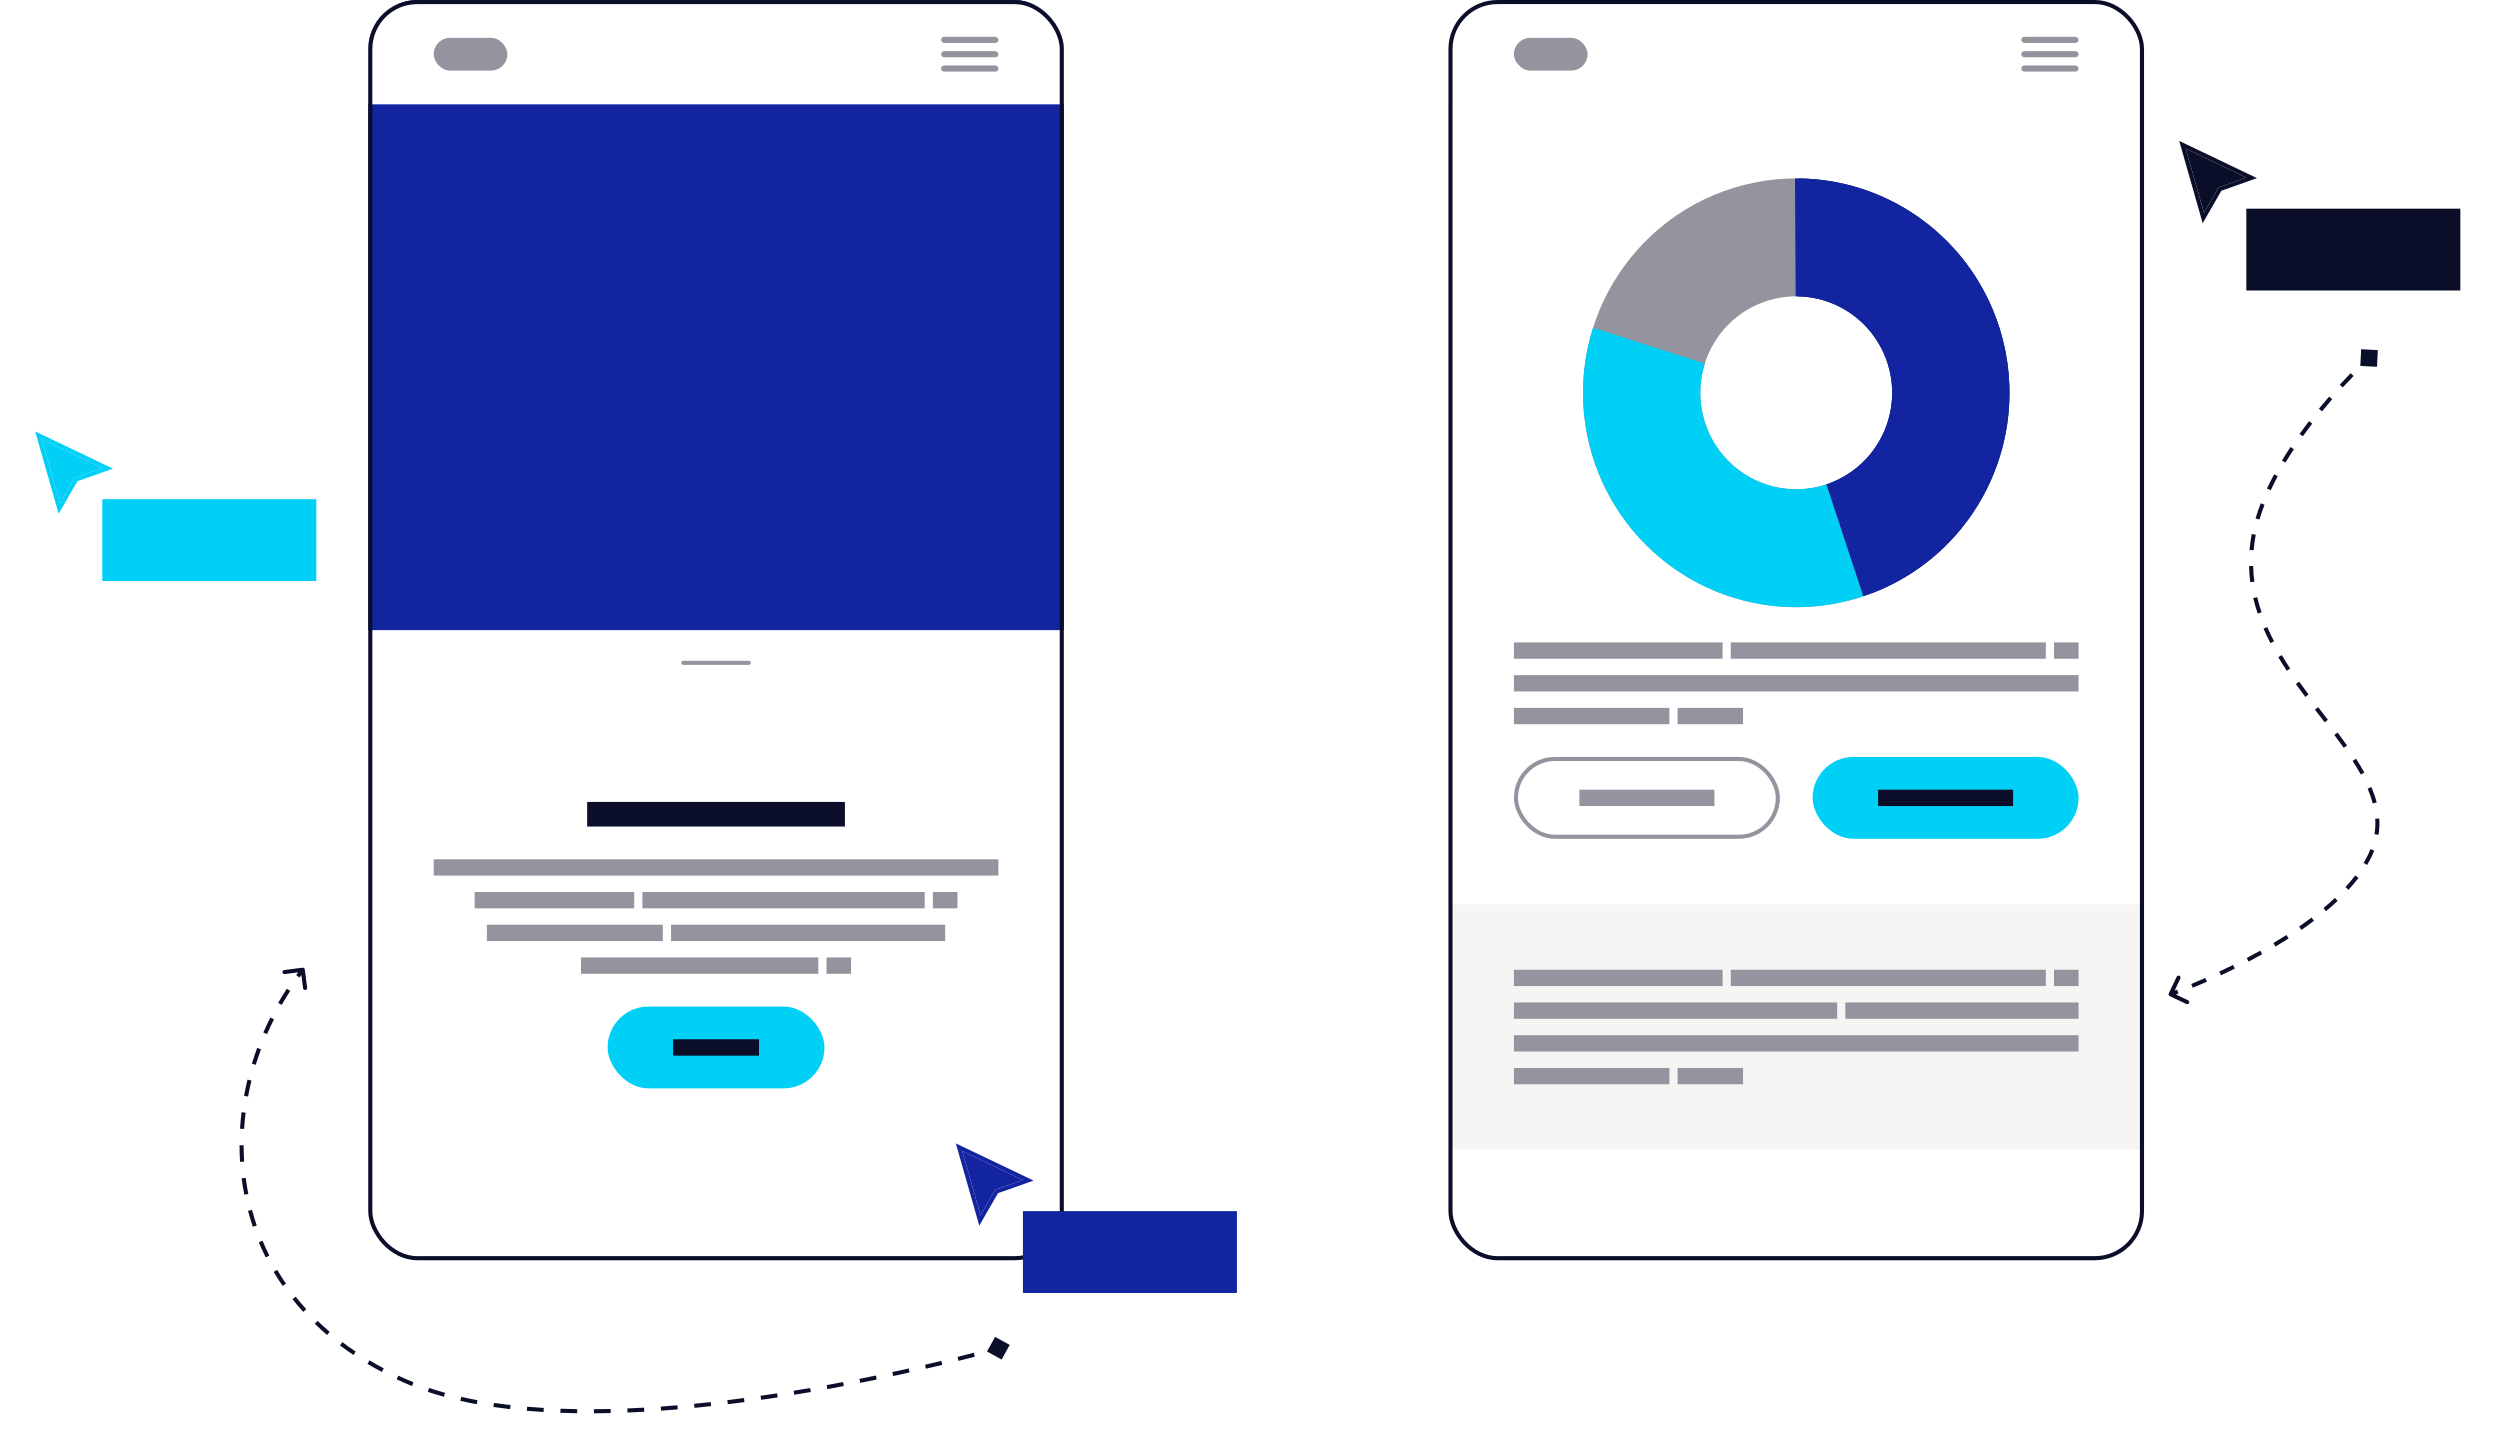 <svg width="611" height="350" viewBox="0 0 611 350" fill="none" xmlns="http://www.w3.org/2000/svg">
<g clip-path="url(#clip0_7826_335172)">
<g clip-path="url(#clip1_7826_335172)">
<rect width="170" height="308" transform="translate(90)" fill="white"/>
<rect width="170" height="154" transform="translate(90)" fill="#1324A0"/>
<path d="M167 162H183" stroke="#93949E" stroke-linecap="round"/>
<rect x="143.5" y="196" width="63" height="6" fill="#0B0E29"/>
<rect x="106" y="210" width="138" height="4" fill="#93949E"/>
<rect x="116" y="218" width="39" height="4" fill="#93949E"/>
<rect x="157" y="218" width="69" height="4" fill="#93949E"/>
<rect x="228" y="218" width="6" height="4" fill="#93949E"/>
<rect x="119" y="226" width="43" height="4" fill="#93949E"/>
<rect x="164" y="226" width="67" height="4" fill="#93949E"/>
<rect x="142" y="234" width="58" height="4" fill="#93949E"/>
<rect x="202" y="234" width="6" height="4" fill="#93949E"/>
<rect x="148.5" y="246" width="53" height="20" rx="10" fill="#00D0F6"/>
<rect x="164.5" y="254" width="21" height="4" fill="#0B0E29"/>
</g>
<rect width="170" height="24.5" transform="translate(90 1)" fill="white"/>
<rect x="106" y="9.25" width="18" height="8" rx="4" fill="#93949E"/>
<rect x="230" y="9" width="14" height="1.5" rx="0.75" fill="#93949E"/>
<rect x="230" y="12.5" width="14" height="1.5" rx="0.75" fill="#93949E"/>
<rect x="230" y="16" width="14" height="1.5" rx="0.75" fill="#93949E"/>
</g>
<rect x="90.5" y="0.5" width="169" height="307" rx="11.5" stroke="#0B0E29"/>
<g clip-path="url(#clip2_7826_335172)">
<rect x="354" width="170" height="308" rx="12" fill="#F6F5F4"/>
<rect x="354" width="170" height="308" rx="1" fill="white"/>
<path d="M489.507 83.099C496.594 111.142 479.727 139.651 451.833 146.776C423.939 153.902 395.581 136.944 388.494 108.901C381.406 80.858 398.274 52.349 426.168 45.224C454.062 38.099 482.419 55.056 489.507 83.099ZM416.272 101.806C419.462 114.425 432.223 122.056 444.775 118.849C457.327 115.643 464.917 102.814 461.728 90.195C458.539 77.575 445.778 69.945 433.226 73.151C420.673 76.357 413.083 89.186 416.272 101.806Z" fill="#93949E"/>
<path d="M455.401 145.727C446.279 148.768 436.498 149.214 427.14 147.015C417.782 144.816 409.21 140.058 402.374 133.267C395.538 126.476 390.702 117.917 388.403 108.536C386.103 99.155 386.429 89.317 389.344 80.111L416.655 88.85C415.343 92.993 415.197 97.42 416.231 101.641C417.266 105.863 419.442 109.714 422.518 112.77C425.595 115.826 429.452 117.967 433.663 118.957C437.874 119.946 442.276 119.746 446.381 118.377L455.401 145.727Z" fill="#00D0F6"/>
<path d="M439.677 43.615C451.794 43.773 463.478 48.172 472.718 56.055C481.958 63.938 488.176 74.812 490.303 86.806C492.429 98.8 490.332 111.164 484.371 121.771C478.41 132.378 468.958 140.565 457.641 144.923L447.389 118.016C452.481 116.054 456.734 112.37 459.417 107.597C462.099 102.824 463.043 97.26 462.086 91.863C461.129 86.465 458.331 81.572 454.173 78.025C450.015 74.478 444.758 72.498 439.305 72.427L439.677 43.615Z" fill="#1324A0"/>
<path d="M438.695 43.611C451.103 43.538 463.129 47.919 472.611 55.964C482.093 64.01 488.408 75.193 490.421 87.502C492.434 99.811 490.012 112.438 483.591 123.112C477.17 133.786 467.171 141.806 455.393 145.73L446.377 118.379C451.677 116.613 456.177 113.004 459.066 108.2C461.955 103.397 463.045 97.715 462.14 92.176C461.234 86.637 458.392 81.605 454.125 77.984C449.858 74.364 444.446 72.392 438.863 72.425L438.695 43.611Z" fill="#1324A0"/>
<rect x="370" y="157" width="51" height="4" fill="#93949E"/>
<rect x="423" y="157" width="77" height="4" fill="#93949E"/>
<rect x="502" y="157" width="6" height="4" fill="#93949E"/>
<rect x="370" y="165" width="138" height="4" fill="#93949E"/>
<rect x="370" y="173" width="38" height="4" fill="#93949E"/>
<rect x="410" y="173" width="16" height="4" fill="#93949E"/>
<rect x="386" y="193" width="33" height="4" fill="#93949E"/>
<rect x="370.5" y="185.5" width="64" height="19" rx="9.5" stroke="#93949E"/>
<rect x="443" y="185" width="65" height="20" rx="10" fill="#00D0F6"/>
<rect x="459" y="193" width="33" height="4" fill="#0B0E29"/>
<rect width="170" height="60" transform="translate(354 221)" fill="#F6F5F4"/>
<rect x="370" y="237" width="51" height="4" fill="#93949E"/>
<rect x="423" y="237" width="77" height="4" fill="#93949E"/>
<rect x="502" y="237" width="6" height="4" fill="#93949E"/>
<rect x="370" y="245" width="79" height="4" fill="#93949E"/>
<rect x="451" y="245" width="57" height="4" fill="#93949E"/>
<rect x="370" y="253" width="138" height="4" fill="#93949E"/>
<rect x="370" y="261" width="38" height="4" fill="#93949E"/>
<rect x="410" y="261" width="16" height="4" fill="#93949E"/>
<rect width="170" height="24.5" transform="translate(354 1)" fill="white"/>
<rect x="370" y="9.25" width="18" height="8" rx="4" fill="#93949E"/>
<rect x="494" y="9" width="14" height="1.5" rx="0.75" fill="#93949E"/>
<rect x="494" y="12.5" width="14" height="1.5" rx="0.75" fill="#93949E"/>
<rect x="494" y="16" width="14" height="1.5" rx="0.75" fill="#93949E"/>
</g>
<rect x="354.5" y="0.5" width="169" height="307" rx="11.5" stroke="#0B0E29"/>
<g filter="url(#filter0_d_7826_335172)">
<path d="M538.65 51L534.175 35.303L549 42.395L542.217 44.798L538.65 51Z" fill="#0B0E29"/>
<path d="M534.393 34.854L533.389 34.374L533.692 35.437L538.167 51.135L538.493 52.279L539.086 51.247L542.561 45.205L549.17 42.864L550.298 42.464L549.218 41.947L534.393 34.854Z" stroke="#0B0E29"/>
</g>
<rect x="550" y="52" width="50.308" height="18" fill="#0B0E29"/>
<rect x="550" y="52" width="50.308" height="18" stroke="#0B0E29" stroke-width="2"/>
<g filter="url(#filter1_d_7826_335172)">
<path d="M239.65 296L235.175 280.303L250 287.395L243.217 289.799L239.65 296Z" fill="#1324A0"/>
<path d="M235.393 279.855L234.389 279.374L234.692 280.437L239.167 296.135L239.493 297.279L240.086 296.247L243.561 290.205L250.17 287.864L251.298 287.464L250.218 286.947L235.393 279.855Z" stroke="#1324A0"/>
</g>
<rect x="251" y="297" width="50.308" height="18" fill="#1324A0"/>
<rect x="251" y="297" width="50.308" height="18" stroke="#1324A0" stroke-width="2"/>
<g filter="url(#filter2_d_7826_335172)">
<path d="M14.65 122L10.175 106.303L25 113.395L18.217 115.799L14.65 122Z" fill="#00D0F6"/>
<path d="M10.393 105.855L9.389 105.374L9.692 106.437L14.167 122.135L14.493 123.279L15.086 122.247L18.561 116.205L25.17 113.864L26.299 113.464L25.218 112.947L10.393 105.855Z" stroke="#00D0F6"/>
</g>
<rect x="26" y="123" width="50.308" height="18" fill="#00D0F6"/>
<rect x="26" y="123" width="50.308" height="18" stroke="#00D0F6" stroke-width="2"/>
<path d="M530.048 242.786C529.93 243.035 530.036 243.333 530.286 243.452L534.35 245.382C534.6 245.5 534.898 245.394 535.017 245.145C535.135 244.895 535.029 244.597 534.779 244.479L531.166 242.763L532.882 239.15C533 238.9 532.894 238.602 532.645 238.483C532.395 238.365 532.097 238.471 531.979 238.721L530.048 242.786ZM579 209.5L578.553 209.276L579 209.5ZM550.5 132.5L550.005 132.432L550.5 132.5ZM581.144 85.567L577.067 85.356L576.857 89.433L580.934 89.644L581.144 85.567ZM530.5 243C530.668 243.471 530.668 243.471 530.668 243.471C530.668 243.471 530.668 243.471 530.668 243.471C530.668 243.471 530.668 243.471 530.668 243.471C530.668 243.471 530.668 243.471 530.668 243.471C530.669 243.471 530.669 243.47 530.67 243.47C530.671 243.47 530.673 243.469 530.676 243.468C530.681 243.466 530.688 243.464 530.698 243.46C530.718 243.453 530.748 243.442 530.787 243.428C530.864 243.4 530.979 243.358 531.129 243.303C531.428 243.192 531.868 243.027 532.43 242.81L532.07 241.877C531.512 242.092 531.077 242.255 530.781 242.365C530.634 242.42 530.521 242.461 530.445 242.488C530.408 242.502 530.379 242.512 530.36 242.519C530.351 242.522 530.344 242.525 530.339 242.527C530.337 242.527 530.335 242.528 530.334 242.528C530.333 242.529 530.333 242.529 530.333 242.529C530.332 242.529 530.332 242.529 530.332 242.529C530.332 242.529 530.332 242.529 530.332 242.529C530.332 242.529 530.332 242.529 530.332 242.529C530.332 242.529 530.332 242.529 530.5 243ZM535.917 241.409C536.954 240.978 538.116 240.482 539.377 239.925L538.973 239.01C537.719 239.564 536.564 240.057 535.533 240.486L535.917 241.409ZM542.806 238.365C543.896 237.855 545.031 237.31 546.199 236.731L545.755 235.835C544.594 236.411 543.465 236.952 542.382 237.459L542.806 238.365ZM549.558 235.017C550.647 234.445 551.754 233.846 552.869 233.223L552.381 232.35C551.274 232.969 550.175 233.563 549.093 234.132L549.558 235.017ZM556.133 231.339C557.204 230.7 558.276 230.038 559.341 229.356L558.801 228.514C557.746 229.19 556.683 229.846 555.62 230.48L556.133 231.339ZM562.48 227.264C563.516 226.545 564.537 225.807 565.536 225.049L564.932 224.253C563.945 225.001 562.935 225.731 561.91 226.442L562.48 227.264ZM568.493 222.693C569.468 221.874 570.412 221.036 571.317 220.179L570.629 219.453C569.74 220.295 568.811 221.12 567.85 221.927L568.493 222.693ZM573.976 217.475C574.844 216.523 575.659 215.55 576.41 214.557L575.612 213.954C574.881 214.92 574.087 215.869 573.237 216.801L573.976 217.475ZM578.534 211.4C578.86 210.847 579.165 210.288 579.447 209.724L578.553 209.276C578.282 209.819 577.988 210.358 577.673 210.892L578.534 211.4ZM579.447 209.724C579.755 209.109 580.026 208.497 580.262 207.887L579.33 207.526C579.105 208.106 578.847 208.689 578.553 209.276L579.447 209.724ZM581.312 204.032C581.525 202.691 581.581 201.362 581.5 200.042L580.502 200.104C580.579 201.353 580.526 202.609 580.324 203.875L581.312 204.032ZM580.861 196.105C580.535 194.848 580.101 193.598 579.575 192.353L578.654 192.741C579.163 193.948 579.581 195.152 579.893 196.356L580.861 196.105ZM577.846 188.808C577.227 187.681 576.548 186.555 575.82 185.426L574.98 185.968C575.697 187.081 576.364 188.187 576.969 189.289L577.846 188.808ZM573.62 182.189C572.876 181.14 572.1 180.087 571.304 179.026L570.505 179.627C571.297 180.682 572.067 181.728 572.805 182.768L573.62 182.189ZM568.942 175.924C568.156 174.901 567.362 173.872 566.564 172.832L565.771 173.44C566.568 174.481 567.365 175.513 568.149 176.533L568.942 175.924ZM564.212 169.728C563.44 168.693 562.674 167.646 561.922 166.588L561.107 167.167C561.864 168.233 562.635 169.286 563.411 170.326L564.212 169.728ZM559.726 163.386C559.014 162.306 558.325 161.213 557.665 160.104L556.805 160.615C557.474 161.739 558.172 162.845 558.892 163.937L559.726 163.386ZM555.779 156.724C555.184 155.579 554.628 154.418 554.116 153.238L553.199 153.635C553.72 154.839 554.287 156.021 554.892 157.185L555.779 156.724ZM552.727 149.641C552.317 148.428 551.959 147.196 551.662 145.942L550.689 146.173C550.994 147.458 551.36 148.721 551.78 149.961L552.727 149.641ZM550.965 142.159C550.801 140.904 550.7 139.627 550.669 138.328L549.669 138.351C549.701 139.687 549.805 140.999 549.974 142.289L550.965 142.159ZM550.784 134.493C550.837 133.857 550.907 133.215 550.996 132.568L550.005 132.432C549.914 133.097 549.842 133.756 549.788 134.41L550.784 134.493ZM550.996 132.568C551.081 131.942 551.185 131.315 551.306 130.687L550.324 130.498C550.2 131.143 550.093 131.788 550.005 132.432L550.996 132.568ZM552.216 126.98C552.574 125.769 552.989 124.56 553.452 123.358L552.519 122.998C552.047 124.224 551.623 125.458 551.257 126.696L552.216 126.98ZM554.955 119.829C555.492 118.673 556.068 117.527 556.675 116.395L555.794 115.922C555.179 117.07 554.594 118.232 554.048 119.407L554.955 119.829ZM558.577 113.054C559.24 111.949 559.928 110.863 560.631 109.799L559.797 109.248C559.086 110.323 558.391 111.421 557.719 112.538L558.577 113.054ZM562.815 106.629C563.575 105.569 564.344 104.537 565.112 103.539L564.319 102.929C563.545 103.936 562.769 104.976 562.003 106.046L562.815 106.629ZM567.508 100.523C568.352 99.493 569.186 98.509 569.994 97.579L569.24 96.923C568.425 97.86 567.586 98.851 566.734 99.889L567.508 100.523ZM572.57 94.699C573.523 93.662 574.414 92.725 575.216 91.901L574.499 91.204C573.691 92.034 572.794 92.978 571.834 94.022L572.57 94.699ZM577.953 89.172C578.393 88.748 578.739 88.422 578.975 88.203C579.093 88.093 579.184 88.01 579.244 87.954C579.275 87.926 579.298 87.905 579.313 87.891C579.32 87.885 579.326 87.879 579.33 87.876C579.332 87.874 579.333 87.873 579.334 87.872C579.334 87.872 579.335 87.872 579.335 87.871C579.335 87.871 579.335 87.871 579.335 87.871C579.335 87.871 579.335 87.871 579.335 87.871C579.335 87.871 579.335 87.871 579.335 87.871C579.335 87.871 579.335 87.871 579 87.5C578.665 87.129 578.665 87.129 578.665 87.129C578.665 87.129 578.665 87.129 578.665 87.129C578.665 87.129 578.665 87.129 578.665 87.129C578.665 87.129 578.665 87.129 578.665 87.129C578.664 87.129 578.664 87.13 578.663 87.13C578.662 87.131 578.661 87.133 578.659 87.135C578.654 87.138 578.648 87.144 578.64 87.151C578.624 87.166 578.6 87.188 578.569 87.216C578.506 87.274 578.414 87.359 578.294 87.47C578.054 87.694 577.703 88.024 577.259 88.452L577.953 89.172Z" fill="#0B0E29"/>
<path d="M246.773 328.698L243.198 326.727L241.227 330.302L244.802 332.273L246.773 328.698ZM74.496 236.937C74.461 236.663 74.211 236.469 73.937 236.504L69.473 237.072C69.199 237.107 69.005 237.357 69.04 237.631C69.075 237.905 69.325 238.099 69.599 238.064L73.567 237.559L74.072 241.527C74.107 241.801 74.357 241.995 74.631 241.96C74.905 241.925 75.099 241.675 75.064 241.401L74.496 236.937ZM73.605 236.694C73.191 237.229 72.785 237.769 72.386 238.314L73.194 238.904C73.587 238.366 73.987 237.833 74.395 237.306L73.605 236.694ZM70.089 241.649C69.353 242.784 68.65 243.937 67.981 245.107L68.849 245.603C69.509 244.449 70.203 243.312 70.928 242.193L70.089 241.649ZM66.067 248.676C65.461 249.884 64.89 251.108 64.354 252.345L65.272 252.743C65.8 251.523 66.364 250.316 66.961 249.123L66.067 248.676ZM62.849 256.106C62.382 257.375 61.951 258.655 61.557 259.945L62.514 260.237C62.902 258.965 63.327 257.703 63.787 256.451L62.849 256.106ZM60.486 263.852C60.166 265.166 59.885 266.488 59.642 267.815L60.626 267.995C60.865 266.687 61.143 265.384 61.458 264.089L60.486 263.852ZM59.032 271.821C58.869 273.163 58.745 274.509 58.663 275.856L59.661 275.917C59.742 274.59 59.864 273.264 60.025 271.942L59.032 271.821ZM58.54 279.907C58.541 281.259 58.584 282.61 58.67 283.958L59.668 283.895C59.583 282.567 59.541 281.237 59.54 279.906L58.54 279.907ZM59.058 287.994C59.23 289.333 59.447 290.668 59.707 291.996L60.689 291.803C60.432 290.497 60.219 289.184 60.05 287.866L59.058 287.994ZM60.621 295.947C60.968 297.25 61.361 298.544 61.798 299.827L62.745 299.504C62.315 298.243 61.929 296.97 61.587 295.689L60.621 295.947ZM63.239 303.619C63.759 304.86 64.325 306.088 64.936 307.303L65.829 306.853C65.229 305.66 64.673 304.452 64.161 303.232L63.239 303.619ZM66.884 310.861C67.569 312.016 68.298 313.156 69.071 314.278L69.894 313.71C69.134 312.607 68.417 311.487 67.744 310.351L66.884 310.861ZM71.486 317.538C72.319 318.587 73.194 319.618 74.112 320.629L74.852 319.957C73.949 318.962 73.088 317.948 72.269 316.916L71.486 317.538ZM76.932 323.543C77.891 324.472 78.89 325.382 79.929 326.271L80.579 325.511C79.556 324.636 78.573 323.739 77.628 322.825L76.932 323.543ZM83.084 328.812C84.146 329.616 85.244 330.4 86.379 331.163L86.937 330.333C85.817 329.58 84.734 328.807 83.688 328.014L83.084 328.812ZM89.796 333.327C90.938 334.008 92.112 334.669 93.321 335.308L93.789 334.424C92.595 333.793 91.435 333.14 90.309 332.468L89.796 333.327ZM96.939 337.112C97.551 337.399 98.171 337.681 98.798 337.958L99.202 337.042C98.581 336.769 97.968 336.49 97.363 336.206L96.939 337.112ZM98.798 337.958C99.417 338.23 100.045 338.495 100.682 338.75L101.054 337.822C100.428 337.571 99.81 337.311 99.202 337.042L98.798 337.958ZM104.558 340.17C105.847 340.599 107.166 340.998 108.511 341.368L108.777 340.404C107.447 340.038 106.146 339.644 104.874 339.221L104.558 340.17ZM112.501 342.366C113.82 342.665 115.162 342.939 116.523 343.19L116.704 342.206C115.355 341.958 114.027 341.687 112.722 341.391L112.501 342.366ZM120.581 343.861C121.926 344.059 123.289 344.236 124.666 344.394L124.78 343.4C123.413 343.244 122.061 343.068 120.726 342.871L120.581 343.861ZM128.753 344.802C130.105 344.917 131.469 345.016 132.843 345.098L132.902 344.099C131.536 344.018 130.181 343.92 128.838 343.805L128.753 344.802ZM136.948 345.293C138.311 345.342 139.682 345.376 141.059 345.396L141.074 344.396C139.703 344.376 138.339 344.342 136.984 344.293L136.948 345.293ZM145.156 345.414C146.52 345.407 147.889 345.387 149.261 345.354L149.238 344.355C147.871 344.387 146.509 344.407 145.151 344.414L145.156 345.414ZM153.366 345.224C154.73 345.169 156.095 345.103 157.461 345.027L157.405 344.028C156.044 344.104 154.684 344.17 153.326 344.224L153.366 345.224ZM161.556 344.768C162.92 344.672 164.283 344.566 165.645 344.452L165.561 343.455C164.204 343.569 162.845 343.675 161.486 343.77L161.556 344.768ZM169.73 344.081C171.095 343.949 172.456 343.808 173.812 343.66L173.703 342.666C172.351 342.814 170.994 342.954 169.634 343.086L169.73 344.081ZM177.881 343.192C179.245 343.027 180.603 342.855 181.952 342.677L181.821 341.686C180.475 341.863 179.122 342.035 177.761 342.199L177.881 343.192ZM186.019 342.119C187.38 341.926 188.731 341.726 190.07 341.522L189.919 340.533C188.583 340.737 187.236 340.936 185.878 341.129L186.019 342.119ZM194.115 340.885C195.482 340.664 196.834 340.438 198.17 340.208L198.001 339.223C196.668 339.452 195.318 339.677 193.955 339.898L194.115 340.885ZM202.21 339.497C203.571 339.251 204.912 339.002 206.231 338.752L206.044 337.769C204.728 338.019 203.39 338.267 202.032 338.513L202.21 339.497ZM210.244 337.974C211.617 337.701 212.962 337.429 214.276 337.157L214.074 336.178C212.762 336.449 211.42 336.721 210.049 336.993L210.244 337.974ZM218.296 336.308C219.674 336.012 221.012 335.718 222.304 335.428L222.086 334.453C220.796 334.741 219.461 335.035 218.086 335.331L218.296 336.308ZM226.303 334.516C227.701 334.191 229.033 333.876 230.292 333.572L230.057 332.6C228.801 332.903 227.472 333.218 226.077 333.542L226.303 334.516ZM234.255 332.598C235.736 332.227 237.072 331.884 238.248 331.578L237.995 330.61C236.823 330.916 235.49 331.258 234.012 331.628L234.255 332.598ZM242.22 330.517C242.845 330.345 243.324 330.211 243.647 330.12C243.809 330.075 243.932 330.04 244.014 330.016C244.055 330.004 244.086 329.995 244.107 329.989C244.118 329.986 244.125 329.984 244.131 329.983C244.133 329.982 244.135 329.981 244.137 329.981C244.138 329.981 244.138 329.981 244.138 329.98C244.139 329.98 244.139 329.98 244.139 329.98C244.139 329.98 244.139 329.98 244.139 329.98C244.139 329.98 244.139 329.98 244.139 329.98C244.139 329.98 244.139 329.98 244 329.5C243.861 329.02 243.861 329.02 243.861 329.02C243.861 329.02 243.861 329.02 243.861 329.02C243.861 329.02 243.861 329.02 243.861 329.02C243.861 329.02 243.861 329.02 243.861 329.02C243.86 329.02 243.86 329.02 243.859 329.02C243.858 329.021 243.856 329.021 243.854 329.022C243.849 329.023 243.841 329.025 243.831 329.028C243.81 329.034 243.78 329.043 243.739 329.055C243.658 329.078 243.536 329.112 243.376 329.158C243.055 329.248 242.578 329.382 241.955 329.552L242.22 330.517Z" fill="#0B0E29"/>
<defs>
<filter id="filter0_d_7826_335172" x="530.602" y="32.445" width="22.995" height="24.113" filterUnits="userSpaceOnUse" color-interpolation-filters="sRGB">
<feFlood flood-opacity="0" result="BackgroundImageFix"/>
<feColorMatrix in="SourceAlpha" type="matrix" values="0 0 0 0 0 0 0 0 0 0 0 0 0 0 0 0 0 0 127 0" result="hardAlpha"/>
<feOffset dy="1"/>
<feGaussianBlur stdDeviation="1"/>
<feComposite in2="hardAlpha" operator="out"/>
<feColorMatrix type="matrix" values="0 0 0 0 0 0 0 0 0 0 0 0 0 0 0 0 0 0 0.08 0"/>
<feBlend mode="normal" in2="BackgroundImageFix" result="effect1_dropShadow_7826_335172"/>
<feBlend mode="normal" in="SourceGraphic" in2="effect1_dropShadow_7826_335172" result="shape"/>
</filter>
<filter id="filter1_d_7826_335172" x="231.602" y="277.446" width="22.995" height="24.112" filterUnits="userSpaceOnUse" color-interpolation-filters="sRGB">
<feFlood flood-opacity="0" result="BackgroundImageFix"/>
<feColorMatrix in="SourceAlpha" type="matrix" values="0 0 0 0 0 0 0 0 0 0 0 0 0 0 0 0 0 0 127 0" result="hardAlpha"/>
<feOffset dy="1"/>
<feGaussianBlur stdDeviation="1"/>
<feComposite in2="hardAlpha" operator="out"/>
<feColorMatrix type="matrix" values="0 0 0 0 0 0 0 0 0 0 0 0 0 0 0 0 0 0 0.08 0"/>
<feBlend mode="normal" in2="BackgroundImageFix" result="effect1_dropShadow_7826_335172"/>
<feBlend mode="normal" in="SourceGraphic" in2="effect1_dropShadow_7826_335172" result="shape"/>
</filter>
<filter id="filter2_d_7826_335172" x="6.602" y="103.446" width="22.995" height="24.113" filterUnits="userSpaceOnUse" color-interpolation-filters="sRGB">
<feFlood flood-opacity="0" result="BackgroundImageFix"/>
<feColorMatrix in="SourceAlpha" type="matrix" values="0 0 0 0 0 0 0 0 0 0 0 0 0 0 0 0 0 0 127 0" result="hardAlpha"/>
<feOffset dy="1"/>
<feGaussianBlur stdDeviation="1"/>
<feComposite in2="hardAlpha" operator="out"/>
<feColorMatrix type="matrix" values="0 0 0 0 0 0 0 0 0 0 0 0 0 0 0 0 0 0 0.08 0"/>
<feBlend mode="normal" in2="BackgroundImageFix" result="effect1_dropShadow_7826_335172"/>
<feBlend mode="normal" in="SourceGraphic" in2="effect1_dropShadow_7826_335172" result="shape"/>
</filter>
<clipPath id="clip0_7826_335172">
<rect x="90" width="170" height="308" rx="12" fill="white"/>
</clipPath>
<clipPath id="clip1_7826_335172">
<rect width="170" height="308" fill="white" transform="translate(90)"/>
</clipPath>
<clipPath id="clip2_7826_335172">
<rect x="354" width="170" height="308" rx="12" fill="white"/>
</clipPath>
</defs>
</svg>
